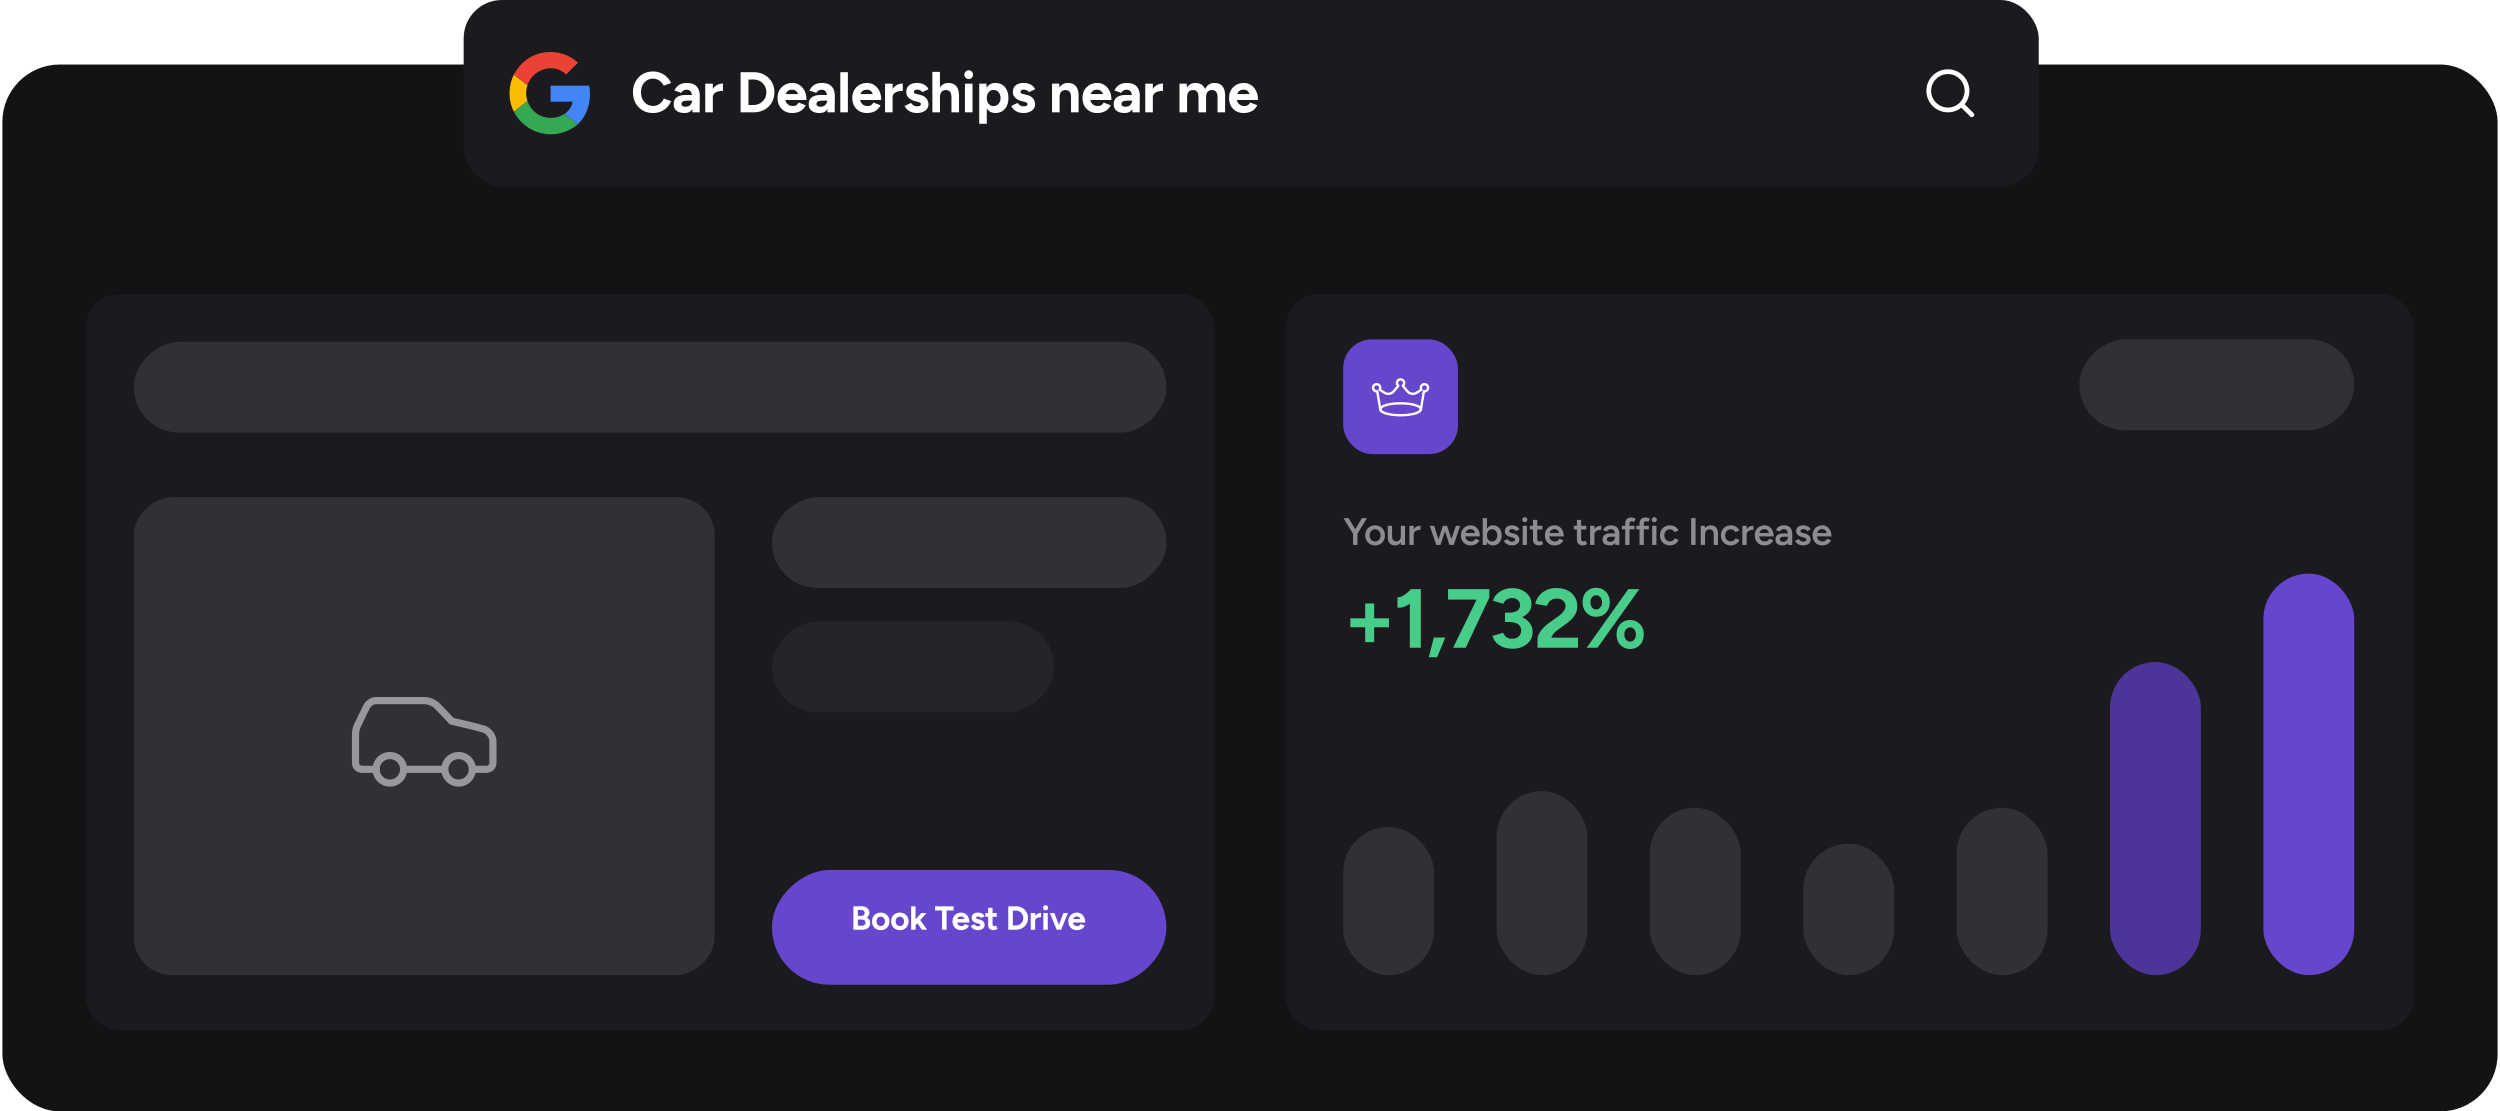 <svg width="1046" height="465" fill="none" xmlns="http://www.w3.org/2000/svg"><rect x="1" y="27" width="1044" height="438" rx="24" fill="#131315"/><rect x="538" y="123" width="472" height="308" rx="14" fill="#1B1B1F"/><g filter="url(#prefix__filter0_d_2160_4296)"><rect x="562" y="142" width="48" height="48" rx="12" fill="#6646CC"/></g><path d="M586 174.239c-4.473 0-9-1.03-9-3s4.527-3 9-3 9 1.03 9 3-4.527 3-9 3zm0-5c-5.252 0-8 1.302-8 2s2.748 2 8 2 8-1.302 8-2-2.748-2-8-2z" fill="#fff"/><path d="M594.5 171.739a.5.5 0 01-.494-.582l1.254-7.525a.501.501 0 01.577-.411c.58.101 1.163-.375 1.163-.982 0-.551-.449-1-1-1a.995.995 0 00-.841 1.535.5.5 0 01-.154.69l-1.991 1.267a3.503 3.503 0 01-4.588-.736l-1.869-2.284a.499.499 0 01.07-.703.99.99 0 00.373-.769c0-.551-.449-1-1-1-.551 0-1 .449-1 1 0 .295.135.576.372.769a.5.5 0 01.07.703l-1.869 2.284a3.502 3.502 0 01-4.588.736l-1.991-1.266a.5.5 0 01-.153-.691.995.995 0 00-.841-1.535c-.551 0-1 .449-1 1 0 .607.584 1.083 1.163.982a.503.503 0 01.576.411l1.254 7.525a.5.5 0 01-.986.164l-1.182-7.089a2.003 2.003 0 01-1.825-1.993c0-1.103.897-2 2-2a2.002 2.002 0 011.901 2.617l1.621 1.031a2.5 2.5 0 003.277-.526l1.591-1.944a1.978 1.978 0 01-.39-1.178c0-1.103.897-2 2-2s2 .897 2 2c0 .428-.139.838-.39 1.178l1.591 1.945a2.5 2.5 0 003.277.525l1.621-1.031a2.002 2.002 0 011.901-2.617c1.103 0 2 .897 2 2a2.003 2.003 0 01-1.825 1.993l-1.182 7.089a.499.499 0 01-.493.418z" fill="#fff"/><rect opacity=".1" x="562" y="346" width="38" height="62" rx="19" fill="#fff"/><rect opacity=".1" x="626.164" y="331" width="38" height="77" rx="19" fill="#fff"/><rect opacity=".1" x="690.336" y="338" width="38" height="70" rx="19" fill="#fff"/><rect opacity=".1" x="754.5" y="353" width="38" height="55" rx="19" fill="#fff"/><rect opacity=".1" x="818.664" y="338" width="38" height="70" rx="19" fill="#fff"/><rect x="882.836" y="277" width="38" height="131" rx="19" fill="#4D3499"/><rect x="947" y="240" width="38" height="168" rx="19" fill="#6646CC"/><path d="M663.879 271l17.395-24.5h4.62l-17.5 24.5h-4.515zm18.165.525c-1.097 0-2.077-.257-2.94-.77a5.421 5.421 0 01-2.03-2.135c-.467-.933-.7-1.983-.7-3.15 0-1.19.233-2.24.7-3.15a5.421 5.421 0 012.03-2.135c.863-.513 1.843-.77 2.94-.77 1.12 0 2.1.268 2.94.805a5.421 5.421 0 012.03 2.135c.49.887.735 1.925.735 3.115 0 1.167-.245 2.217-.735 3.15a5.421 5.421 0 01-2.03 2.135c-.84.513-1.82.77-2.94.77zm0-3.08c.723 0 1.307-.28 1.75-.84.443-.583.665-1.295.665-2.135 0-.84-.222-1.54-.665-2.1-.443-.583-1.027-.875-1.75-.875-.7 0-1.283.292-1.75.875-.443.56-.665 1.26-.665 2.1 0 .84.222 1.552.665 2.135.467.56 1.05.84 1.75.84zm-14.175-10.395c-1.12 0-2.112-.257-2.975-.77-.84-.513-1.505-1.225-1.995-2.135-.49-.933-.735-1.983-.735-3.15 0-1.19.233-2.24.7-3.15a5.421 5.421 0 012.03-2.135c.863-.513 1.855-.77 2.975-.77s2.1.268 2.94.805a5.184 5.184 0 011.995 2.135c.49.887.735 1.925.735 3.115 0 1.167-.245 2.217-.735 3.15a5.184 5.184 0 01-1.995 2.135c-.863.513-1.843.77-2.94.77zm-.035-3.08c.723 0 1.307-.28 1.75-.84.467-.583.7-1.295.7-2.135 0-.84-.233-1.54-.7-2.1-.443-.56-1.027-.84-1.75-.84-.7 0-1.272.28-1.715.84-.443.56-.665 1.26-.665 2.1 0 .84.222 1.552.665 2.135.443.56 1.015.84 1.715.84zM643.297 271v-3.535c0-.677.21-1.423.63-2.24.42-.817 1.003-1.633 1.75-2.45a15.665 15.665 0 012.625-2.275l3.71-2.66c.513-.35.991-.747 1.435-1.19.466-.443.84-.922 1.12-1.435.303-.537.455-1.05.455-1.54 0-.607-.152-1.155-.455-1.645-.28-.49-.7-.875-1.26-1.155s-1.249-.42-2.065-.42c-.7 0-1.33.14-1.89.42-.537.28-.98.653-1.33 1.12-.35.467-.595.968-.735 1.505l-4.935-.84c.233-1.167.735-2.252 1.505-3.255.77-1.003 1.773-1.808 3.01-2.415 1.26-.63 2.683-.945 4.27-.945 1.82 0 3.383.327 4.69.98 1.306.653 2.31 1.552 3.01 2.695.723 1.12 1.085 2.427 1.085 3.92 0 1.517-.42 2.87-1.26 4.06-.817 1.167-1.949 2.263-3.395 3.29l-3.325 2.415c-.677.467-1.26.98-1.75 1.54a6.05 6.05 0 00-1.12 1.855h11.165v4.2h-16.94zM632.947 271.42c-1.447 0-2.754-.21-3.92-.63-1.167-.443-2.147-1.062-2.94-1.855a6.734 6.734 0 01-1.61-2.87l4.41-1.295c.163.28.385.63.665 1.05.28.397.665.735 1.155 1.015.49.28 1.131.42 1.925.42 1.166 0 2.088-.315 2.765-.945.7-.653 1.05-1.493 1.05-2.52 0-.7-.175-1.318-.525-1.855-.35-.537-.922-.945-1.715-1.225-.77-.303-1.785-.455-3.045-.455h-1.47V257h1.295c1.4 0 2.718.175 3.955.525 1.236.327 2.321.817 3.255 1.47.956.63 1.703 1.4 2.24 2.31.536.887.805 1.902.805 3.045 0 1.47-.385 2.742-1.155 3.815-.77 1.05-1.785 1.855-3.045 2.415s-2.625.84-4.095.84zm-3.255-12.04v-3.045h1.47c1.633 0 2.846-.28 3.64-.84.793-.56 1.19-1.33 1.19-2.31 0-.56-.14-1.062-.42-1.505a2.913 2.913 0 00-1.19-1.05c-.514-.257-1.109-.385-1.785-.385-.444 0-.899.082-1.365.245-.467.14-.899.385-1.295.735-.374.327-.677.805-.91 1.435l-4.34-1.295c.326-1.143.886-2.1 1.68-2.87a7.896 7.896 0 012.905-1.785 9.79 9.79 0 013.465-.63c1.516 0 2.881.292 4.095.875 1.213.56 2.17 1.342 2.87 2.345.7 1.003 1.05 2.158 1.05 3.465 0 1.12-.269 2.088-.805 2.905-.537.817-1.272 1.505-2.205 2.065-.91.56-1.949.98-3.115 1.26-1.167.257-2.38.385-3.64.385h-1.295zM607.967 271l10.08-20.545 5.075-.42L613.287 271h-5.32zm-2.1-20.125V246.5h17.255v3.535l-4.865.84h-12.39zM597.789 274.99l2.135-8.26h4.795l-3.43 8.26h-3.5zM589.883 271v-21.945l.455-2.555h4.13V271h-4.585zm-5.18-16.765v-4.34c.583.047 1.213-.093 1.89-.42a11.37 11.37 0 001.995-1.33c.677-.56 1.26-1.12 1.75-1.68l3.045 2.975a24.95 24.95 0 01-2.66 2.555 12.176 12.176 0 01-2.905 1.75c-.98.42-2.018.583-3.115.49zM571.199 268.655v-16.17h3.745v16.17h-3.745zm-6.23-6.195v-3.745h16.17v3.745h-16.17z" fill="#47CD89"/><path opacity=".5" d="M762.407 228.192c-.779 0-1.472-.176-2.08-.528a3.977 3.977 0 01-1.424-1.488c-.342-.629-.512-1.355-.512-2.176 0-.821.176-1.547.528-2.176a3.823 3.823 0 011.44-1.472c.618-.363 1.322-.544 2.112-.544.714 0 1.354.187 1.92.56.576.363 1.034.891 1.376 1.584.341.693.512 1.52.512 2.48h-1.808c0-.693-.086-1.264-.256-1.712-.16-.448-.395-.779-.704-.992-.299-.224-.667-.336-1.104-.336-.459 0-.854.101-1.184.304a1.893 1.893 0 00-.752.896c-.171.384-.256.869-.256 1.456 0 .523.101.971.304 1.344.213.373.496.661.848.864a2.52 2.52 0 001.2.288c.48 0 .874-.107 1.184-.32.309-.224.549-.507.72-.848l1.648.704c-.224.427-.512.8-.864 1.12a3.49 3.49 0 01-1.232.736c-.47.171-1.008.256-1.616.256zm-2.832-3.76v-1.424h5.76v1.424h-5.76zM754.454 228.192c-.534 0-1.024-.08-1.472-.24a3.417 3.417 0 01-1.152-.672 3.075 3.075 0 01-.736-1.04l1.552-.688c.16.299.394.549.704.752.32.203.672.304 1.056.304.416 0 .746-.069.992-.208.256-.149.384-.352.384-.608a.631.631 0 00-.288-.56c-.192-.139-.464-.251-.816-.336l-.752-.208c-.758-.192-1.35-.496-1.776-.912-.427-.427-.64-.912-.64-1.456 0-.8.256-1.419.768-1.856.522-.437 1.269-.656 2.24-.656.49 0 .938.075 1.344.224.416.139.773.341 1.072.608.298.256.506.56.624.912l-1.488.672c-.107-.267-.31-.469-.608-.608a2.194 2.194 0 00-.992-.224c-.363 0-.646.08-.848.24-.203.149-.304.363-.304.64 0 .16.09.309.272.448.181.128.442.235.784.32l.944.224c.522.128.949.331 1.28.608.33.267.576.571.736.912.16.331.24.667.24 1.008 0 .48-.139.901-.416 1.264-.267.363-.635.645-1.104.848-.47.192-1.003.288-1.6.288zM748.163 228l-.08-1.504v-2.608c0-.544-.058-.997-.176-1.36-.117-.363-.304-.64-.56-.832-.245-.192-.57-.288-.976-.288-.373 0-.704.08-.992.24a1.91 1.91 0 00-.72.736l-1.632-.576a4.45 4.45 0 01.704-.992 3.068 3.068 0 011.088-.736c.448-.181.976-.272 1.584-.272.779 0 1.424.144 1.936.432.523.288.912.715 1.168 1.28.256.565.384 1.264.384 2.096l-.048 4.384h-1.68zm-2.272.192c-.96 0-1.706-.213-2.24-.64-.522-.427-.784-1.029-.784-1.808 0-.832.278-1.467.832-1.904.566-.437 1.35-.656 2.352-.656h2.144v1.376h-1.568c-.714 0-1.216.101-1.504.304-.288.192-.432.469-.432.832 0 .309.123.555.368.736.256.171.608.256 1.056.256.395 0 .736-.091 1.024-.272a1.97 1.97 0 00.688-.736c.171-.309.256-.64.256-.992h.656c0 1.088-.234 1.947-.704 2.576-.458.619-1.173.928-2.144.928zM738.227 228.192c-.779 0-1.472-.176-2.08-.528a3.985 3.985 0 01-1.424-1.488c-.341-.629-.512-1.355-.512-2.176 0-.821.176-1.547.528-2.176a3.823 3.823 0 011.44-1.472c.619-.363 1.323-.544 2.112-.544.715 0 1.355.187 1.92.56.576.363 1.035.891 1.376 1.584.341.693.512 1.52.512 2.48h-1.808c0-.693-.085-1.264-.256-1.712-.16-.448-.395-.779-.704-.992-.299-.224-.667-.336-1.104-.336-.459 0-.853.101-1.184.304a1.899 1.899 0 00-.752.896c-.171.384-.256.869-.256 1.456 0 .523.101.971.304 1.344.213.373.496.661.848.864.363.192.763.288 1.2.288.48 0 .875-.107 1.184-.32.309-.224.549-.507.72-.848l1.648.704c-.224.427-.512.8-.864 1.12-.341.32-.752.565-1.232.736-.469.171-1.008.256-1.616.256zm-2.832-3.76v-1.424h5.76v1.424h-5.76zM730.192 223.744c0-.864.165-1.573.496-2.128.33-.555.757-.965 1.28-1.232a3.565 3.565 0 011.664-.416v1.712c-.491 0-.955.069-1.392.208a2.202 2.202 0 00-1.04.64c-.267.299-.4.693-.4 1.184l-.608.032zM729.008 228v-8h1.792v8h-1.792zM724.208 228.192c-.822 0-1.547-.176-2.176-.528a3.98 3.98 0 01-1.488-1.488c-.352-.629-.528-1.355-.528-2.176 0-.821.176-1.547.528-2.176a3.896 3.896 0 011.472-1.472c.629-.363 1.349-.544 2.16-.544.789 0 1.504.192 2.144.576.64.373 1.114.912 1.424 1.616l-1.664.64a1.999 1.999 0 00-.784-.848 2.272 2.272 0 00-1.2-.32c-.438 0-.827.112-1.168.336a2.172 2.172 0 00-.8.896c-.192.373-.288.805-.288 1.296s.096.928.288 1.312c.202.373.474.672.816.896.352.213.746.32 1.184.32.448 0 .848-.112 1.2-.336.352-.235.613-.549.784-.944l1.664.64a3.651 3.651 0 01-1.424 1.696c-.63.405-1.344.608-2.144.608zM711.594 228v-8h1.68l.112 1.472V228h-1.792zm5.424 0v-4.096l1.792-.48V228h-1.792zm0-4.096c0-.64-.075-1.131-.224-1.472-.139-.352-.342-.597-.608-.736a1.884 1.884 0 00-.912-.208c-.598-.011-1.062.187-1.392.592-.331.405-.496.987-.496 1.744h-.672c0-.843.122-1.563.368-2.16.245-.608.597-1.067 1.056-1.376.458-.32 1.002-.48 1.632-.48.97 0 1.717.299 2.24.896.533.587.8 1.493.8 2.72l-1.792.48zM707.578 228v-11.2h1.856V228h-1.856zM698.739 228.192c-.821 0-1.547-.176-2.176-.528a3.994 3.994 0 01-1.488-1.488c-.352-.629-.528-1.355-.528-2.176 0-.821.176-1.547.528-2.176a3.903 3.903 0 011.472-1.472c.629-.363 1.349-.544 2.16-.544.789 0 1.504.192 2.144.576.64.373 1.115.912 1.424 1.616l-1.664.64a1.999 1.999 0 00-.784-.848 2.272 2.272 0 00-1.2-.32 2.08 2.08 0 00-1.168.336 2.179 2.179 0 00-.8.896c-.192.373-.288.805-.288 1.296s.096.928.288 1.312c.203.373.475.672.816.896.352.213.747.32 1.184.32.448 0 .848-.112 1.2-.336.352-.235.613-.549.784-.944l1.664.64a3.645 3.645 0 01-1.424 1.696c-.629.405-1.344.608-2.144.608zM691.269 228l.016-8h1.776l-.016 8h-1.776zm.896-9.52c-.288 0-.538-.101-.752-.304a1.059 1.059 0 01-.304-.752c0-.288.102-.533.304-.736.214-.203.464-.304.752-.304a1 1 0 01.736.304c.214.203.32.448.32.736s-.106.539-.32.752a1 1 0 01-.736.304zM685.978 228v-8.848c0-.843.208-1.488.624-1.936.426-.459 1.066-.688 1.92-.688.277 0 .57.048.88.144.32.085.624.203.912.352l-.656 1.328a3.298 3.298 0 00-.544-.208 1.468 1.468 0 00-.4-.064c-.32 0-.56.107-.72.32-.15.203-.224.539-.224 1.008V228h-1.792zm-1.376-6.528V220h5.264v1.472h-5.264zM679.993 228v-8.848c0-.843.208-1.488.624-1.936.427-.459 1.067-.688 1.92-.688.278 0 .571.048.88.144.32.085.624.203.912.352l-.656 1.328a3.265 3.265 0 00-.544-.208 1.456 1.456 0 00-.4-.064c-.32 0-.56.107-.72.32-.149.203-.224.539-.224 1.008V228h-1.792zm-1.376-6.528V220h5.264v1.472h-5.264zM675.812 228l-.08-1.504v-2.608c0-.544-.059-.997-.176-1.36-.118-.363-.304-.64-.56-.832-.246-.192-.571-.288-.976-.288-.374 0-.704.08-.992.24a1.91 1.91 0 00-.72.736l-1.632-.576c.181-.352.416-.683.704-.992.288-.309.65-.555 1.088-.736.448-.181.976-.272 1.584-.272.778 0 1.424.144 1.936.432.522.288.912.715 1.168 1.28.256.565.384 1.264.384 2.096l-.048 4.384h-1.68zm-2.272.192c-.96 0-1.707-.213-2.24-.64-.523-.427-.784-1.029-.784-1.808 0-.832.277-1.467.832-1.904.565-.437 1.349-.656 2.352-.656h2.144v1.376h-1.568c-.715 0-1.216.101-1.504.304-.288.192-.432.469-.432.832 0 .309.122.555.368.736.256.171.608.256 1.056.256.394 0 .736-.091 1.024-.272.298-.192.528-.437.688-.736.17-.309.256-.64.256-.992h.656c0 1.088-.235 1.947-.704 2.576-.459.619-1.174.928-2.144.928zM666.497 223.744c0-.864.165-1.573.496-2.128.33-.555.757-.965 1.28-1.232a3.565 3.565 0 011.664-.416v1.712c-.491 0-.955.069-1.392.208a2.202 2.202 0 00-1.04.64c-.267.299-.401.693-.401 1.184l-.607.032zM665.312 228v-8h1.792v8h-1.792zM662.373 228.192c-.843 0-1.488-.208-1.936-.624-.437-.427-.656-1.035-.656-1.824v-8.24h1.776v7.904c0 .373.085.656.256.848.181.192.443.288.784.288.107 0 .224-.021.352-.064a1.65 1.65 0 00.432-.24l.656 1.36a3.45 3.45 0 01-.832.432c-.277.107-.555.16-.832.16zm-3.92-6.656V220h5.264v1.536h-5.264zM650.407 228.192c-.779 0-1.472-.176-2.08-.528a3.977 3.977 0 01-1.424-1.488c-.342-.629-.512-1.355-.512-2.176 0-.821.176-1.547.528-2.176a3.823 3.823 0 011.44-1.472c.618-.363 1.322-.544 2.112-.544.714 0 1.354.187 1.92.56.576.363 1.034.891 1.376 1.584.341.693.512 1.52.512 2.48h-1.808c0-.693-.086-1.264-.256-1.712-.16-.448-.395-.779-.704-.992-.299-.224-.667-.336-1.104-.336-.459 0-.854.101-1.184.304a1.893 1.893 0 00-.752.896c-.171.384-.256.869-.256 1.456 0 .523.101.971.304 1.344.213.373.496.661.848.864a2.52 2.52 0 001.2.288c.48 0 .874-.107 1.184-.32.309-.224.549-.507.72-.848l1.648.704c-.224.427-.512.8-.864 1.12a3.49 3.49 0 01-1.232.736c-.47.171-1.008.256-1.616.256zm-2.832-3.76v-1.424h5.76v1.424h-5.76zM643.998 228.192c-.843 0-1.488-.208-1.936-.624-.437-.427-.656-1.035-.656-1.824v-8.24h1.776v7.904c0 .373.085.656.256.848.181.192.443.288.784.288.107 0 .224-.021.352-.064a1.65 1.65 0 00.432-.24l.656 1.36a3.45 3.45 0 01-.832.432c-.277.107-.555.16-.832.16zm-3.92-6.656V220h5.264v1.536h-5.264zM637.082 228l.016-8h1.776l-.016 8h-1.776zm.896-9.52c-.288 0-.539-.101-.752-.304a1.054 1.054 0 01-.304-.752c0-.288.101-.533.304-.736.213-.203.464-.304.752-.304s.533.101.736.304a.98.98 0 01.32.736c0 .288-.107.539-.32.752a1.002 1.002 0 01-.736.304zM632.587 228.192c-.534 0-1.024-.08-1.472-.24a3.417 3.417 0 01-1.152-.672 3.075 3.075 0 01-.736-1.04l1.552-.688c.16.299.394.549.704.752.32.203.672.304 1.056.304.416 0 .746-.069.992-.208.256-.149.384-.352.384-.608a.631.631 0 00-.288-.56c-.192-.139-.464-.251-.816-.336l-.752-.208c-.758-.192-1.35-.496-1.776-.912-.427-.427-.64-.912-.64-1.456 0-.8.256-1.419.768-1.856.522-.437 1.269-.656 2.24-.656.49 0 .938.075 1.344.224.416.139.773.341 1.072.608.298.256.506.56.624.912l-1.488.672c-.107-.267-.31-.469-.608-.608a2.194 2.194 0 00-.992-.224c-.363 0-.646.08-.848.24-.203.149-.304.363-.304.64 0 .16.09.309.272.448.181.128.442.235.784.32l.944.224c.522.128.949.331 1.28.608.33.267.576.571.736.912.16.331.24.667.24 1.008 0 .48-.139.901-.416 1.264-.267.363-.635.645-1.104.848-.47.192-1.003.288-1.6.288zM620.367 228v-11.2h1.792v9.712l-.096 1.488h-1.696zm4.32.192c-.672 0-1.253-.171-1.744-.512-.48-.352-.848-.843-1.104-1.472-.256-.629-.384-1.365-.384-2.208 0-.853.128-1.589.384-2.208.256-.629.624-1.115 1.104-1.456.491-.352 1.072-.528 1.744-.528.726 0 1.355.176 1.888.528.544.341.966.827 1.264 1.456.31.619.464 1.355.464 2.208 0 .843-.154 1.579-.464 2.208a3.486 3.486 0 01-1.264 1.472c-.533.341-1.162.512-1.888.512zm-.448-1.632a2.05 2.05 0 001.136-.32c.331-.224.592-.528.784-.912.203-.384.304-.827.304-1.328 0-.501-.096-.944-.288-1.328a2.103 2.103 0 00-.768-.896 2.077 2.077 0 00-1.152-.32 1.92 1.92 0 00-1.088.32c-.32.213-.57.512-.752.896-.17.384-.256.827-.256 1.328 0 .501.086.944.256 1.328.182.384.427.688.736.912.32.213.683.32 1.088.32zM615.282 228.192c-.779 0-1.472-.176-2.08-.528a3.977 3.977 0 01-1.424-1.488c-.342-.629-.512-1.355-.512-2.176 0-.821.176-1.547.528-2.176a3.823 3.823 0 011.44-1.472c.618-.363 1.322-.544 2.112-.544.714 0 1.354.187 1.92.56.576.363 1.034.891 1.376 1.584.341.693.512 1.52.512 2.48h-1.808c0-.693-.086-1.264-.256-1.712-.16-.448-.395-.779-.704-.992-.299-.224-.667-.336-1.104-.336-.459 0-.854.101-1.184.304a1.893 1.893 0 00-.752.896c-.171.384-.256.869-.256 1.456 0 .523.101.971.304 1.344.213.373.496.661.848.864a2.52 2.52 0 001.2.288c.48 0 .874-.107 1.184-.32.309-.224.549-.507.72-.848l1.648.704c-.224.427-.512.8-.864 1.12a3.49 3.49 0 01-1.232.736c-.47.171-1.008.256-1.616.256zm-2.832-3.76v-1.424h5.76v1.424h-5.76zM606.459 228l2.672-8h1.808l-2.72 8h-1.76zm-5.36 0l2.608-8h1.584l-2.576 8h-1.616zm-.16 0l-2.72-8h1.808l2.608 8h-1.696zm5.504 0l-2.56-8h1.584l2.608 8h-1.632zM590.879 223.744c0-.864.166-1.573.496-2.128.331-.555.758-.965 1.28-1.232a3.568 3.568 0 011.664-.416v1.712c-.49 0-.954.069-1.392.208a2.212 2.212 0 00-1.04.64c-.266.299-.4.693-.4 1.184l-.608.032zM589.695 228v-8h1.792v8h-1.792zM586.184 228l-.096-1.472V220h1.776v8h-1.68zm-5.536-3.424V220h1.792v4.096l-1.792.48zm1.792-.48c0 .629.075 1.12.224 1.472.15.352.352.597.608.736.267.139.571.208.912.208.608.011 1.078-.187 1.408-.592.331-.405.496-.987.496-1.744h.672c0 .843-.128 1.568-.384 2.176-.245.597-.597 1.056-1.056 1.376-.448.309-.986.464-1.616.464-.97 0-1.722-.299-2.256-.896-.533-.597-.8-1.504-.8-2.72l1.792-.48zM575.37 228.192c-.8 0-1.514-.176-2.144-.528a3.911 3.911 0 01-1.456-1.488c-.352-.629-.528-1.355-.528-2.176 0-.821.171-1.547.512-2.176a3.794 3.794 0 011.456-1.472c.619-.363 1.328-.544 2.128-.544s1.51.181 2.128.544a3.675 3.675 0 011.44 1.472c.352.629.528 1.355.528 2.176 0 .821-.17 1.547-.512 2.176a3.787 3.787 0 01-1.44 1.488c-.618.352-1.322.528-2.112.528zm0-1.648c.438 0 .827-.107 1.168-.32.342-.224.608-.523.8-.896.192-.384.288-.827.288-1.328 0-.501-.101-.939-.304-1.312a2.172 2.172 0 00-.8-.896 2.108 2.108 0 00-1.184-.336c-.448 0-.842.107-1.184.32a2.179 2.179 0 00-.8.896c-.192.384-.288.827-.288 1.328 0 .501.096.944.288 1.328.203.373.475.672.816.896.352.213.752.32 1.2.32zM567.917 223.36l-1.712-.544 3.616-6.016h2.128l-4.032 6.56zm-1.808 4.64v-5.376h1.856V228h-1.856zm.048-4.64l-4.032-6.56h2.128l3.616 6.016-1.712.544z" fill="#fff"/><rect x="870" y="180" width="38" height="115" rx="19" transform="rotate(-90 870 180)" fill="#303037"/><rect x="36" y="123" width="472" height="308" rx="14" fill="#1B1B1F"/><rect x="56" y="181" width="38" height="432" rx="19" transform="rotate(-90 56 181)" fill="#303037"/><rect x="56" y="408" width="200" height="243" rx="16" transform="rotate(-90 56 408)" fill="#303037"/><rect x="323" y="246" width="38" height="165" rx="19" transform="rotate(-90 323 246)" fill="#303037"/><rect x="323" y="298" width="38" height="118" rx="19" transform="rotate(-90 323 298)" fill="#242429"/><g filter="url(#prefix__filter1_d_2160_4296)"><rect x="323" y="408" width="48" height="165" rx="24" transform="rotate(-90 323 408)" fill="#6646CC"/></g><path d="M450.534 389.168c-.69 0-1.302-.154-1.834-.462a3.441 3.441 0 01-1.26-1.302c-.298-.551-.448-1.185-.448-1.904 0-.719.154-1.353.462-1.904.318-.551.747-.98 1.288-1.288.551-.317 1.181-.476 1.89-.476.607 0 1.167.163 1.68.49.523.317.943.789 1.26 1.414.318.616.476 1.367.476 2.254h-1.876c.01-.616-.056-1.106-.196-1.47-.13-.373-.317-.639-.56-.798a1.46 1.46 0 00-.854-.252c-.364 0-.672.075-.924.224a1.404 1.404 0 00-.574.686c-.121.299-.182.691-.182 1.176 0 .42.084.77.252 1.05.168.28.392.495.672.644.28.14.588.21.924.21.364 0 .658-.079.882-.238.234-.159.411-.364.532-.616l1.736.672a3.453 3.453 0 01-.77 1.022c-.308.28-.676.495-1.106.644a4.469 4.469 0 01-1.47.224zm-2.338-3.178l.014-1.442h4.928v1.442h-4.942zM442.274 389l2.66-7h1.904l-2.87 7h-1.694zm-.154 0l-2.87-7h1.904l2.66 7h-1.694zM436.538 389v-7h1.848v7h-1.848zm.924-8.134c-.28 0-.527-.103-.742-.308a1.039 1.039 0 01-.322-.756c0-.289.108-.537.322-.742a1.019 1.019 0 011.484 0 .989.989 0 01.322.742c0 .289-.107.541-.322.756a1.011 1.011 0 01-.742.308zM432.56 385.318c0-.756.144-1.381.434-1.876.298-.495.676-.863 1.134-1.106a3.11 3.11 0 011.456-.364v1.792c-.43 0-.836.051-1.218.154a2.012 2.012 0 00-.91.504c-.234.233-.35.532-.35.896h-.546zM431.258 389v-7h1.848v7h-1.848zM424.995 389v-1.792c.448 0 .864-.079 1.246-.238.383-.159.714-.378.994-.658.29-.28.514-.607.672-.98.159-.383.238-.793.238-1.232a3.073 3.073 0 00-.91-2.212 3.032 3.032 0 00-.994-.658 3.212 3.212 0 00-1.246-.238V379.2c.999 0 1.881.21 2.646.63.775.42 1.377.999 1.806 1.736.439.728.658 1.573.658 2.534 0 .952-.219 1.797-.658 2.534a4.674 4.674 0 01-1.806 1.736c-.765.42-1.647.63-2.646.63zm-2.03 0v-1.792h2.03V389h-2.03zm-1.106 0v-9.8h1.918v9.8h-1.918zm1.106-8.008V379.2h2.03v1.792h-2.03zM415.791 389.168c-.775 0-1.363-.191-1.764-.574-.392-.383-.588-.929-.588-1.638v-7.14h1.848v6.734c0 .299.065.527.196.686.13.149.322.224.574.224a.992.992 0 00.308-.056c.112-.047.228-.112.35-.196l.644 1.386a2.945 2.945 0 01-.756.406 2.113 2.113 0 01-.812.168zm-3.486-5.6V382h4.732v1.568h-4.732zM409.144 389.168a3.95 3.95 0 01-1.26-.196 3.327 3.327 0 01-1.036-.588 2.752 2.752 0 01-.7-.952l1.582-.728c.14.224.332.42.574.588a1.5 1.5 0 00.84.238c.308 0 .546-.042.714-.126.168-.093.252-.224.252-.392a.382.382 0 00-.21-.364 1.787 1.787 0 00-.546-.21l-.644-.168c-.672-.177-1.204-.457-1.596-.84-.382-.392-.574-.84-.574-1.344 0-.719.229-1.274.686-1.666.467-.392 1.125-.588 1.974-.588.439 0 .845.065 1.218.196.383.131.71.313.98.546.271.233.458.504.56.812l-1.526.7c-.065-.187-.224-.336-.476-.448a1.734 1.734 0 00-.756-.182c-.252 0-.448.056-.588.168a.522.522 0 00-.196.434c0 .121.066.224.196.308.131.075.318.14.56.196l.91.224c.458.112.822.294 1.092.546.28.243.481.518.602.826.131.299.196.593.196.882 0 .42-.126.793-.378 1.12-.242.317-.578.565-1.008.742-.42.177-.9.266-1.442.266zM402.081 389.168c-.691 0-1.302-.154-1.834-.462a3.441 3.441 0 01-1.26-1.302c-.299-.551-.448-1.185-.448-1.904 0-.719.154-1.353.462-1.904.317-.551.747-.98 1.288-1.288.551-.317 1.181-.476 1.89-.476.607 0 1.167.163 1.68.49.523.317.943.789 1.26 1.414.317.616.476 1.367.476 2.254h-1.876c.009-.616-.056-1.106-.196-1.47-.131-.373-.317-.639-.56-.798a1.463 1.463 0 00-.854-.252c-.364 0-.672.075-.924.224a1.404 1.404 0 00-.574.686c-.121.299-.182.691-.182 1.176 0 .42.084.77.252 1.05.168.28.392.495.672.644.28.14.588.21.924.21.364 0 .658-.079.882-.238.233-.159.411-.364.532-.616l1.736.672a3.47 3.47 0 01-.77 1.022c-.308.28-.677.495-1.106.644a4.469 4.469 0 01-1.47.224zm-2.338-3.178l.014-1.442h4.928v1.442h-4.942zM394.143 389v-8.988h1.918V389h-1.918zm-2.94-8.05v-1.75h7.784v1.75h-7.784zM382.983 387.222l-1.106-1.274 3.584-3.948h2.198l-4.676 5.222zM381.219 389v-9.8h1.848v9.8h-1.848zm4.48 0l-2.324-3.388 1.204-1.274 3.29 4.662h-2.17zM376.512 389.168c-.71 0-1.344-.154-1.904-.462a3.477 3.477 0 01-1.302-1.302c-.308-.551-.462-1.185-.462-1.904 0-.719.154-1.353.462-1.904.308-.551.737-.98 1.288-1.288.55-.317 1.18-.476 1.89-.476.718 0 1.353.159 1.904.476.55.308.98.737 1.288 1.288.308.551.462 1.185.462 1.904 0 .719-.154 1.353-.462 1.904a3.385 3.385 0 01-1.288 1.302c-.542.308-1.167.462-1.876.462zm0-1.708c.345 0 .648-.084.91-.252.261-.168.462-.397.602-.686a2.26 2.26 0 00.224-1.022 2.17 2.17 0 00-.224-1.008 1.705 1.705 0 00-.63-.7 1.648 1.648 0 00-.91-.252c-.336 0-.64.084-.91.252a1.723 1.723 0 00-.616.7c-.15.289-.224.625-.224 1.008s.074.723.224 1.022c.149.289.359.518.63.686.27.168.578.252.924.252zM368.52 389.168c-.71 0-1.344-.154-1.904-.462a3.477 3.477 0 01-1.302-1.302c-.308-.551-.462-1.185-.462-1.904 0-.719.154-1.353.462-1.904.308-.551.737-.98 1.288-1.288.55-.317 1.18-.476 1.89-.476.718 0 1.353.159 1.904.476.55.308.98.737 1.288 1.288.308.551.462 1.185.462 1.904 0 .719-.154 1.353-.462 1.904a3.385 3.385 0 01-1.288 1.302c-.542.308-1.167.462-1.876.462zm0-1.708c.345 0 .648-.084.91-.252.261-.168.462-.397.602-.686a2.26 2.26 0 00.224-1.022 2.17 2.17 0 00-.224-1.008 1.705 1.705 0 00-.63-.7 1.648 1.648 0 00-.91-.252c-.336 0-.64.084-.91.252a1.723 1.723 0 00-.616.7c-.15.289-.224.625-.224 1.008s.074.723.224 1.022c.149.289.359.518.63.686.27.168.578.252.924.252zM357.832 389v-1.694h2.815c.457 0 .816-.112 1.078-.336.261-.233.391-.541.391-.924 0-.401-.144-.719-.434-.952-.289-.233-.685-.345-1.19-.336h-2.66v-1.484l1.694.028c.915 0 1.713.103 2.394.308.682.196 1.209.504 1.583.924.382.42.573.975.573 1.666 0 .597-.135 1.106-.405 1.526-.271.42-.649.737-1.135.952-.485.215-1.054.322-1.707.322h-2.997zm-.77 0v-9.8h1.876v9.8h-1.876zm.7-4.144v-1.666h2.661c.42 0 .751-.107.994-.322.242-.215.363-.518.363-.91s-.135-.695-.406-.91c-.27-.224-.639-.331-1.106-.322h-2.506v-1.512l2.619-.028c.672 0 1.26.107 1.763.322.504.205.897.518 1.176.938.281.411.421.924.421 1.54 0 .504-.173.961-.518 1.372-.336.411-.812.737-1.428.98-.607.243-1.317.364-2.128.364l-1.905.154z" fill="#fff"/><g opacity=".5" stroke="#fff" stroke-width="3" stroke-linecap="round" stroke-linejoin="round"><path d="M197.625 321.875h5.75c1.725 0 2.875-1.15 2.875-2.875v-8.625c0-2.587-2.012-4.887-4.312-5.462-5.175-1.438-12.938-3.163-12.938-3.163s-3.737-4.025-6.325-6.613c-1.437-1.15-3.163-2.012-5.175-2.012h-20.125c-1.725 0-3.163 1.15-4.025 2.588l-4.025 8.337a10.627 10.627 0 00-.575 3.45V319c0 1.725 1.15 2.875 2.875 2.875h5.75"/><path d="M163.125 327.625a5.75 5.75 0 100-11.5 5.75 5.75 0 100 11.5zM168.875 321.875h17.25M191.875 327.625a5.75 5.75 0 100-11.5 5.75 5.75 0 100 11.5z"/></g><rect x="194" width="659" height="78" rx="16" fill="#1B1B1F"/><path d="M520.306 47.288c-1.184 0-2.232-.264-3.144-.792a5.907 5.907 0 01-2.16-2.232c-.512-.944-.768-2.032-.768-3.264 0-1.232.264-2.32.792-3.264a5.851 5.851 0 012.208-2.208c.944-.544 2.024-.816 3.24-.816 1.04 0 2 .28 2.88.84.896.544 1.616 1.352 2.16 2.424.544 1.056.816 2.344.816 3.864h-3.216c.016-1.056-.096-1.896-.336-2.52-.224-.64-.544-1.096-.96-1.368-.416-.288-.904-.432-1.464-.432-.624 0-1.152.128-1.584.384-.432.256-.76.648-.984 1.176-.208.512-.312 1.184-.312 2.016 0 .72.144 1.32.432 1.8.288.48.672.848 1.152 1.104.48.24 1.008.36 1.584.36.624 0 1.128-.136 1.512-.408.4-.272.704-.624.912-1.056l2.976 1.152a5.947 5.947 0 01-1.32 1.752c-.528.48-1.16.848-1.896 1.104-.736.256-1.576.384-2.52.384zm-4.008-5.448l.024-2.472h8.448v2.472h-8.472zM493.508 47V35h2.976l.192 2.208V47h-3.168zm7.944 0v-6.144l3.168-.72V47h-3.168zm7.968 0v-6.144l3.168-.72V47h-3.168zm-7.968-6.144c0-.816-.096-1.448-.288-1.896-.176-.448-.432-.768-.768-.96a2.188 2.188 0 00-1.176-.312c-.816-.016-1.448.232-1.896.744-.432.512-.648 1.272-.648 2.28h-1.056c0-1.28.184-2.36.552-3.24.384-.896.912-1.576 1.584-2.04.672-.48 1.464-.72 2.376-.72 1.456 0 2.568.448 3.336 1.344.784.88 1.168 2.24 1.152 4.08l-3.168.72zm7.968 0c0-.816-.096-1.448-.288-1.896-.192-.448-.456-.768-.792-.96-.32-.208-.712-.312-1.176-.312-.816-.016-1.448.232-1.896.744-.432.512-.648 1.272-.648 2.28h-1.056c0-1.28.184-2.36.552-3.24.384-.896.912-1.576 1.584-2.04.688-.48 1.488-.72 2.4-.72 1.456 0 2.568.448 3.336 1.344.768.88 1.152 2.24 1.152 4.08l-3.168.72zM481.412 40.688c0-1.296.248-2.368.744-3.216.512-.848 1.16-1.48 1.944-1.896a5.343 5.343 0 012.496-.624v3.072c-.736 0-1.432.088-2.088.264-.64.176-1.16.464-1.56.864-.4.4-.6.912-.6 1.536h-.936zM479.18 47V35h3.168v12h-3.168zM473.825 47l-.12-2.424v-3.648c0-.72-.08-1.328-.24-1.824-.16-.512-.408-.896-.744-1.152-.32-.272-.752-.408-1.296-.408-.48 0-.912.104-1.296.312-.384.208-.712.544-.984 1.008l-2.88-.984a5.578 5.578 0 01.984-1.488c.432-.496.992-.896 1.68-1.2.704-.32 1.56-.48 2.568-.48 1.2 0 2.2.216 3 .648a4.085 4.085 0 011.824 1.92c.4.832.592 1.856.576 3.072L476.825 47h-3zm-3.312.288c-1.44 0-2.56-.32-3.36-.96-.784-.64-1.176-1.544-1.176-2.712 0-1.28.424-2.24 1.272-2.88.864-.656 2.072-.984 3.624-.984h3.048v2.352h-1.944c-1.04 0-1.76.128-2.16.384-.4.24-.6.584-.6 1.032 0 .352.16.632.48.84.32.192.768.288 1.344.288.512 0 .968-.12 1.368-.36.4-.256.712-.576.936-.96.24-.4.36-.808.36-1.224h.84c0 1.632-.32 2.904-.96 3.816-.624.912-1.648 1.368-3.072 1.368zM458.994 47.288c-1.184 0-2.232-.264-3.144-.792a5.907 5.907 0 01-2.16-2.232c-.512-.944-.768-2.032-.768-3.264 0-1.232.264-2.32.792-3.264a5.851 5.851 0 012.208-2.208c.944-.544 2.024-.816 3.24-.816 1.04 0 2 .28 2.88.84.896.544 1.616 1.352 2.16 2.424.544 1.056.816 2.344.816 3.864h-3.216c.016-1.056-.096-1.896-.336-2.52-.224-.64-.544-1.096-.96-1.368-.416-.288-.904-.432-1.464-.432-.624 0-1.152.128-1.584.384-.432.256-.76.648-.984 1.176-.208.512-.312 1.184-.312 2.016 0 .72.144 1.32.432 1.8.288.48.672.848 1.152 1.104.48.24 1.008.36 1.584.36.624 0 1.128-.136 1.512-.408.4-.272.704-.624.912-1.056l2.976 1.152a5.947 5.947 0 01-1.32 1.752c-.528.48-1.16.848-1.896 1.104-.736.256-1.576.384-2.52.384zm-4.008-5.448l.024-2.472h8.448v2.472h-8.472zM440.172 47V35h2.976l.192 2.208V47h-3.168zm7.944 0v-6.144l3.168-.72V47h-3.168zm0-6.144c0-.816-.096-1.448-.288-1.896-.176-.448-.432-.768-.768-.96a2.188 2.188 0 00-1.176-.312c-.816-.016-1.448.232-1.896.744-.432.512-.648 1.272-.648 2.28h-1.056c0-1.28.184-2.36.552-3.24.384-.896.912-1.576 1.584-2.04.672-.48 1.464-.72 2.376-.72 1.456 0 2.568.448 3.336 1.344.784.88 1.168 2.24 1.152 4.08l-3.168.72zM428.245 47.288a6.788 6.788 0 01-2.16-.336 5.696 5.696 0 01-1.776-1.008 4.704 4.704 0 01-1.2-1.632l2.712-1.248c.24.384.568.72.984 1.008.416.272.896.408 1.44.408.528 0 .936-.072 1.224-.216.288-.16.432-.384.432-.672 0-.288-.12-.496-.36-.624-.224-.144-.536-.264-.936-.36l-1.104-.288c-1.152-.304-2.064-.784-2.736-1.44-.656-.672-.984-1.44-.984-2.304 0-1.232.392-2.184 1.176-2.856.8-.672 1.928-1.008 3.384-1.008a6.28 6.28 0 012.088.336 5.029 5.029 0 011.68.936c.464.4.784.864.96 1.392l-2.616 1.2c-.112-.32-.384-.576-.816-.768a2.965 2.965 0 00-1.296-.312c-.432 0-.768.096-1.008.288-.224.176-.336.424-.336.744 0 .208.112.384.336.528.224.128.544.24.96.336l1.56.384c.784.192 1.408.504 1.872.936.48.416.824.888 1.032 1.416.224.512.336 1.016.336 1.512 0 .72-.216 1.36-.648 1.92-.416.544-.992.968-1.728 1.272-.72.304-1.544.456-2.472.456zM409.703 51.8V35h2.976l.192 2.208V51.8h-3.168zm6.792-4.512c-1.008 0-1.864-.256-2.568-.768-.688-.512-1.216-1.24-1.584-2.184-.368-.944-.552-2.056-.552-3.336 0-1.296.184-2.408.552-3.336.368-.944.896-1.672 1.584-2.184.704-.512 1.56-.768 2.568-.768 1.104 0 2.056.256 2.856.768.816.512 1.448 1.24 1.896 2.184.448.928.672 2.04.672 3.336 0 1.28-.224 2.392-.672 3.336-.448.944-1.08 1.672-1.896 2.184-.8.512-1.752.768-2.856.768zm-.816-2.904c.576 0 1.08-.144 1.512-.432a2.97 2.97 0 001.056-1.2c.256-.512.384-1.096.384-1.752 0-.656-.128-1.24-.384-1.752a2.651 2.651 0 00-1.032-1.176c-.432-.288-.936-.432-1.512-.432a2.58 2.58 0 00-1.464.432 2.866 2.866 0 00-1.008 1.2c-.24.496-.36 1.072-.36 1.728 0 .656.12 1.24.36 1.752s.568.912.984 1.2c.432.288.92.432 1.464.432zM403.732 47V35h3.168v12h-3.168zm1.584-13.944c-.48 0-.904-.176-1.272-.528-.368-.368-.552-.8-.552-1.296s.184-.92.552-1.272c.368-.368.792-.552 1.272-.552.496 0 .92.184 1.272.552.368.352.552.776.552 1.272s-.184.928-.552 1.296a1.734 1.734 0 01-1.272.528zM390.118 47l-.024-16.944h3.168L393.286 47h-3.168zm7.968 0v-6.144l3.168-.72V47h-3.168zm0-6.144c0-.816-.096-1.448-.288-1.896-.192-.448-.456-.768-.792-.96a2.188 2.188 0 00-1.176-.312c-.816-.016-1.448.232-1.896.744-.432.512-.648 1.272-.648 2.28h-1.056c0-1.28.184-2.36.552-3.24.384-.896.912-1.576 1.584-2.04.688-.48 1.48-.72 2.376-.72 1.472 0 2.592.448 3.36 1.344.768.88 1.152 2.24 1.152 4.08l-3.168.72zM383.636 47.288a6.788 6.788 0 01-2.16-.336 5.696 5.696 0 01-1.776-1.008 4.704 4.704 0 01-1.2-1.632l2.712-1.248c.24.384.568.72.984 1.008.416.272.896.408 1.44.408.528 0 .936-.072 1.224-.216.288-.16.432-.384.432-.672 0-.288-.12-.496-.36-.624-.224-.144-.536-.264-.936-.36l-1.104-.288c-1.152-.304-2.064-.784-2.736-1.44-.656-.672-.984-1.44-.984-2.304 0-1.232.392-2.184 1.176-2.856.8-.672 1.928-1.008 3.384-1.008a6.28 6.28 0 012.088.336 5.029 5.029 0 011.68.936c.464.4.784.864.96 1.392l-2.616 1.2c-.112-.32-.384-.576-.816-.768a2.965 2.965 0 00-1.296-.312c-.432 0-.768.096-1.008.288-.224.176-.336.424-.336.744 0 .208.112.384.336.528.224.128.544.24.96.336l1.56.384c.784.192 1.408.504 1.872.936.48.416.824.888 1.032 1.416.224.512.336 1.016.336 1.512 0 .72-.216 1.36-.648 1.92-.416.544-.992.968-1.728 1.272-.72.304-1.544.456-2.472.456zM372.529 40.688c0-1.296.248-2.368.744-3.216.512-.848 1.16-1.48 1.944-1.896a5.343 5.343 0 012.496-.624v3.072c-.736 0-1.432.088-2.088.264-.64.176-1.16.464-1.56.864-.4.4-.6.912-.6 1.536h-.936zM370.297 47V35h3.168v12h-3.168zM362.674 47.288c-1.184 0-2.232-.264-3.144-.792a5.907 5.907 0 01-2.16-2.232c-.512-.944-.768-2.032-.768-3.264 0-1.232.264-2.32.792-3.264a5.851 5.851 0 012.208-2.208c.944-.544 2.024-.816 3.24-.816 1.04 0 2 .28 2.88.84.896.544 1.616 1.352 2.16 2.424.544 1.056.816 2.344.816 3.864h-3.216c.016-1.056-.096-1.896-.336-2.52-.224-.64-.544-1.096-.96-1.368-.416-.288-.904-.432-1.464-.432-.624 0-1.152.128-1.584.384-.432.256-.76.648-.984 1.176-.208.512-.312 1.184-.312 2.016 0 .72.144 1.32.432 1.8.288.48.672.848 1.152 1.104.48.24 1.008.36 1.584.36.624 0 1.128-.136 1.512-.408.4-.272.704-.624.912-1.056l2.976 1.152a5.947 5.947 0 01-1.32 1.752c-.528.48-1.16.848-1.896 1.104-.736.256-1.576.384-2.52.384zm-4.008-5.448l.024-2.472h8.448v2.472h-8.472zM351.586 47V30.2h3.168V47h-3.168zM346.223 47l-.12-2.424v-3.648c0-.72-.08-1.328-.24-1.824-.16-.512-.408-.896-.744-1.152-.32-.272-.752-.408-1.296-.408-.48 0-.912.104-1.296.312-.384.208-.712.544-.984 1.008l-2.88-.984a5.578 5.578 0 01.984-1.488c.432-.496.992-.896 1.68-1.2.704-.32 1.56-.48 2.568-.48 1.2 0 2.2.216 3 .648a4.085 4.085 0 011.824 1.92c.4.832.592 1.856.576 3.072L349.223 47h-3zm-3.312.288c-1.44 0-2.56-.32-3.36-.96-.784-.64-1.176-1.544-1.176-2.712 0-1.28.424-2.24 1.272-2.88.864-.656 2.072-.984 3.624-.984h3.048v2.352h-1.944c-1.04 0-1.76.128-2.16.384-.4.24-.6.584-.6 1.032 0 .352.16.632.48.84.32.192.768.288 1.344.288.512 0 .968-.12 1.368-.36.4-.256.712-.576.936-.96.24-.4.36-.808.36-1.224h.84c0 1.632-.32 2.904-.96 3.816-.624.912-1.648 1.368-3.072 1.368zM331.4 47.288c-1.184 0-2.232-.264-3.144-.792a5.907 5.907 0 01-2.16-2.232c-.512-.944-.768-2.032-.768-3.264 0-1.232.264-2.32.792-3.264a5.851 5.851 0 012.208-2.208c.944-.544 2.024-.816 3.24-.816 1.04 0 2 .28 2.88.84.896.544 1.616 1.352 2.16 2.424.544 1.056.816 2.344.816 3.864h-3.216c.016-1.056-.096-1.896-.336-2.52-.224-.64-.544-1.096-.96-1.368-.416-.288-.904-.432-1.464-.432-.624 0-1.152.128-1.584.384-.432.256-.76.648-.984 1.176-.208.512-.312 1.184-.312 2.016 0 .72.144 1.32.432 1.8.288.48.672.848 1.152 1.104.48.24 1.008.36 1.584.36.624 0 1.128-.136 1.512-.408.4-.272.704-.624.912-1.056l2.976 1.152a5.947 5.947 0 01-1.32 1.752c-.528.48-1.16.848-1.896 1.104-.736.256-1.576.384-2.52.384zm-4.008-5.448l.024-2.472h8.448v2.472h-8.472zM315.243 47v-3.072c.768 0 1.48-.136 2.136-.408a5.194 5.194 0 001.704-1.128c.496-.48.88-1.04 1.152-1.68.272-.656.408-1.36.408-2.112s-.136-1.448-.408-2.088a5.016 5.016 0 00-1.152-1.704 5.194 5.194 0 00-1.704-1.128 5.522 5.522 0 00-2.136-.408V30.2c1.712 0 3.224.36 4.536 1.08 1.328.72 2.36 1.712 3.096 2.976.752 1.248 1.128 2.696 1.128 4.344 0 1.632-.376 3.08-1.128 4.344a8.025 8.025 0 01-3.096 2.976c-1.312.72-2.824 1.08-4.536 1.08zm-3.48 0v-3.072h3.48V47h-3.48zm-1.896 0V30.2h3.288V47h-3.288zm1.896-13.728V30.2h3.48v3.072h-3.48zM297.31 40.688c0-1.296.248-2.368.744-3.216.512-.848 1.16-1.48 1.944-1.896a5.343 5.343 0 012.496-.624v3.072c-.736 0-1.432.088-2.088.264-.64.176-1.16.464-1.56.864-.4.4-.6.912-.6 1.536h-.936zM295.078 47V35h3.168v12h-3.168zM289.723 47l-.12-2.424v-3.648c0-.72-.08-1.328-.24-1.824-.16-.512-.408-.896-.744-1.152-.32-.272-.752-.408-1.296-.408-.48 0-.912.104-1.296.312-.384.208-.712.544-.984 1.008l-2.88-.984a5.578 5.578 0 01.984-1.488c.432-.496.992-.896 1.68-1.2.704-.32 1.56-.48 2.568-.48 1.2 0 2.2.216 3 .648a4.085 4.085 0 011.824 1.92c.4.832.592 1.856.576 3.072L292.723 47h-3zm-3.312.288c-1.44 0-2.56-.32-3.36-.96-.784-.64-1.176-1.544-1.176-2.712 0-1.28.424-2.24 1.272-2.88.864-.656 2.072-.984 3.624-.984h3.048v2.352h-1.944c-1.04 0-1.76.128-2.16.384-.4.24-.6.584-.6 1.032 0 .352.16.632.48.84.32.192.768.288 1.344.288.512 0 .968-.12 1.368-.36.4-.256.712-.576.936-.96.24-.4.36-.808.36-1.224h.84c0 1.632-.32 2.904-.96 3.816-.624.912-1.648 1.368-3.072 1.368zM273.244 47.288c-1.632 0-3.08-.368-4.344-1.104a8.071 8.071 0 01-2.976-3.072c-.72-1.312-1.08-2.816-1.08-4.512 0-1.696.36-3.192 1.08-4.488.72-1.312 1.704-2.336 2.952-3.072 1.264-.752 2.712-1.128 4.344-1.128 1.152 0 2.224.208 3.216.624a7.69 7.69 0 012.592 1.704 7.446 7.446 0 011.728 2.496l-3.048 1.128a5.023 5.023 0 00-1.08-1.536 4.723 4.723 0 00-1.536-1.032 4.557 4.557 0 00-1.872-.384c-.976 0-1.848.248-2.616.744-.752.48-1.344 1.144-1.776 1.992-.416.848-.624 1.832-.624 2.952 0 1.12.216 2.112.648 2.976a5.11 5.11 0 001.8 2.016c.768.48 1.648.72 2.64.72a4.45 4.45 0 001.872-.384 4.913 4.913 0 001.512-1.104c.448-.464.808-1 1.08-1.608l3.048 1.104c-.4.976-.976 1.84-1.728 2.592a7.815 7.815 0 01-2.592 1.752c-.992.416-2.072.624-3.24.624z" fill="#fff"/><path d="M825 48l-4.35-4.35M823 38a8 8 0 11-16 0 8 8 0 0116 0z" stroke="#fff" stroke-width="2" stroke-linecap="round" stroke-linejoin="round"/><g clip-path="url(#prefix__clip0_2160_4296)"><path d="M241.75 52.018c4.068-3.797 5.876-10.125 4.791-16.182h-16.182v6.69h9.221c-.361 2.17-1.627 3.977-3.435 5.153l5.605 4.339z" fill="#4285F4"/><path d="M214.992 46.684a17.357 17.357 0 0026.759 5.334l-5.605-4.34c-4.791 3.165-12.746 1.99-15.458-5.423l-5.696 4.43z" fill="#34A853"/><path d="M220.687 42.255c-.723-2.26-.723-4.34 0-6.6l-5.695-4.43c-2.079 4.159-2.712 10.035 0 15.46l5.695-4.43z" fill="#FBBC02"/><path d="M220.688 35.655c1.988-6.238 10.486-9.854 16.181-4.52l4.973-4.882c-7.052-6.78-20.793-6.509-26.85 4.972l5.696 4.43z" fill="#EA4335"/></g><defs><filter id="prefix__filter0_d_2160_4296" x="546" y="126" width="80" height="80" filterUnits="userSpaceOnUse" color-interpolation-filters="sRGB"><feFlood flood-opacity="0" result="BackgroundImageFix"/><feColorMatrix in="SourceAlpha" values="0 0 0 0 0 0 0 0 0 0 0 0 0 0 0 0 0 0 127 0" result="hardAlpha"/><feOffset/><feGaussianBlur stdDeviation="8"/><feComposite in2="hardAlpha" operator="out"/><feColorMatrix values="0 0 0 0 0.4 0 0 0 0 0.275 0 0 0 0 0.8 0 0 0 0.51 0"/><feBlend in2="BackgroundImageFix" result="effect1_dropShadow_2160_4296"/><feBlend in="SourceGraphic" in2="effect1_dropShadow_2160_4296" result="shape"/></filter><filter id="prefix__filter1_d_2160_4296" x="307" y="348" width="197" height="80" filterUnits="userSpaceOnUse" color-interpolation-filters="sRGB"><feFlood flood-opacity="0" result="BackgroundImageFix"/><feColorMatrix in="SourceAlpha" values="0 0 0 0 0 0 0 0 0 0 0 0 0 0 0 0 0 0 127 0" result="hardAlpha"/><feOffset dy="4"/><feGaussianBlur stdDeviation="8"/><feComposite in2="hardAlpha" operator="out"/><feColorMatrix values="0 0 0 0 0.4 0 0 0 0 0.275 0 0 0 0 0.8 0 0 0 0.2 0"/><feBlend in2="BackgroundImageFix" result="effect1_dropShadow_2160_4296"/><feBlend in="SourceGraphic" in2="effect1_dropShadow_2160_4296" result="shape"/></filter><clipPath id="prefix__clip0_2160_4296"><path fill="#fff" transform="translate(212 21)" d="M0 0h36v36H0z"/></clipPath></defs></svg>